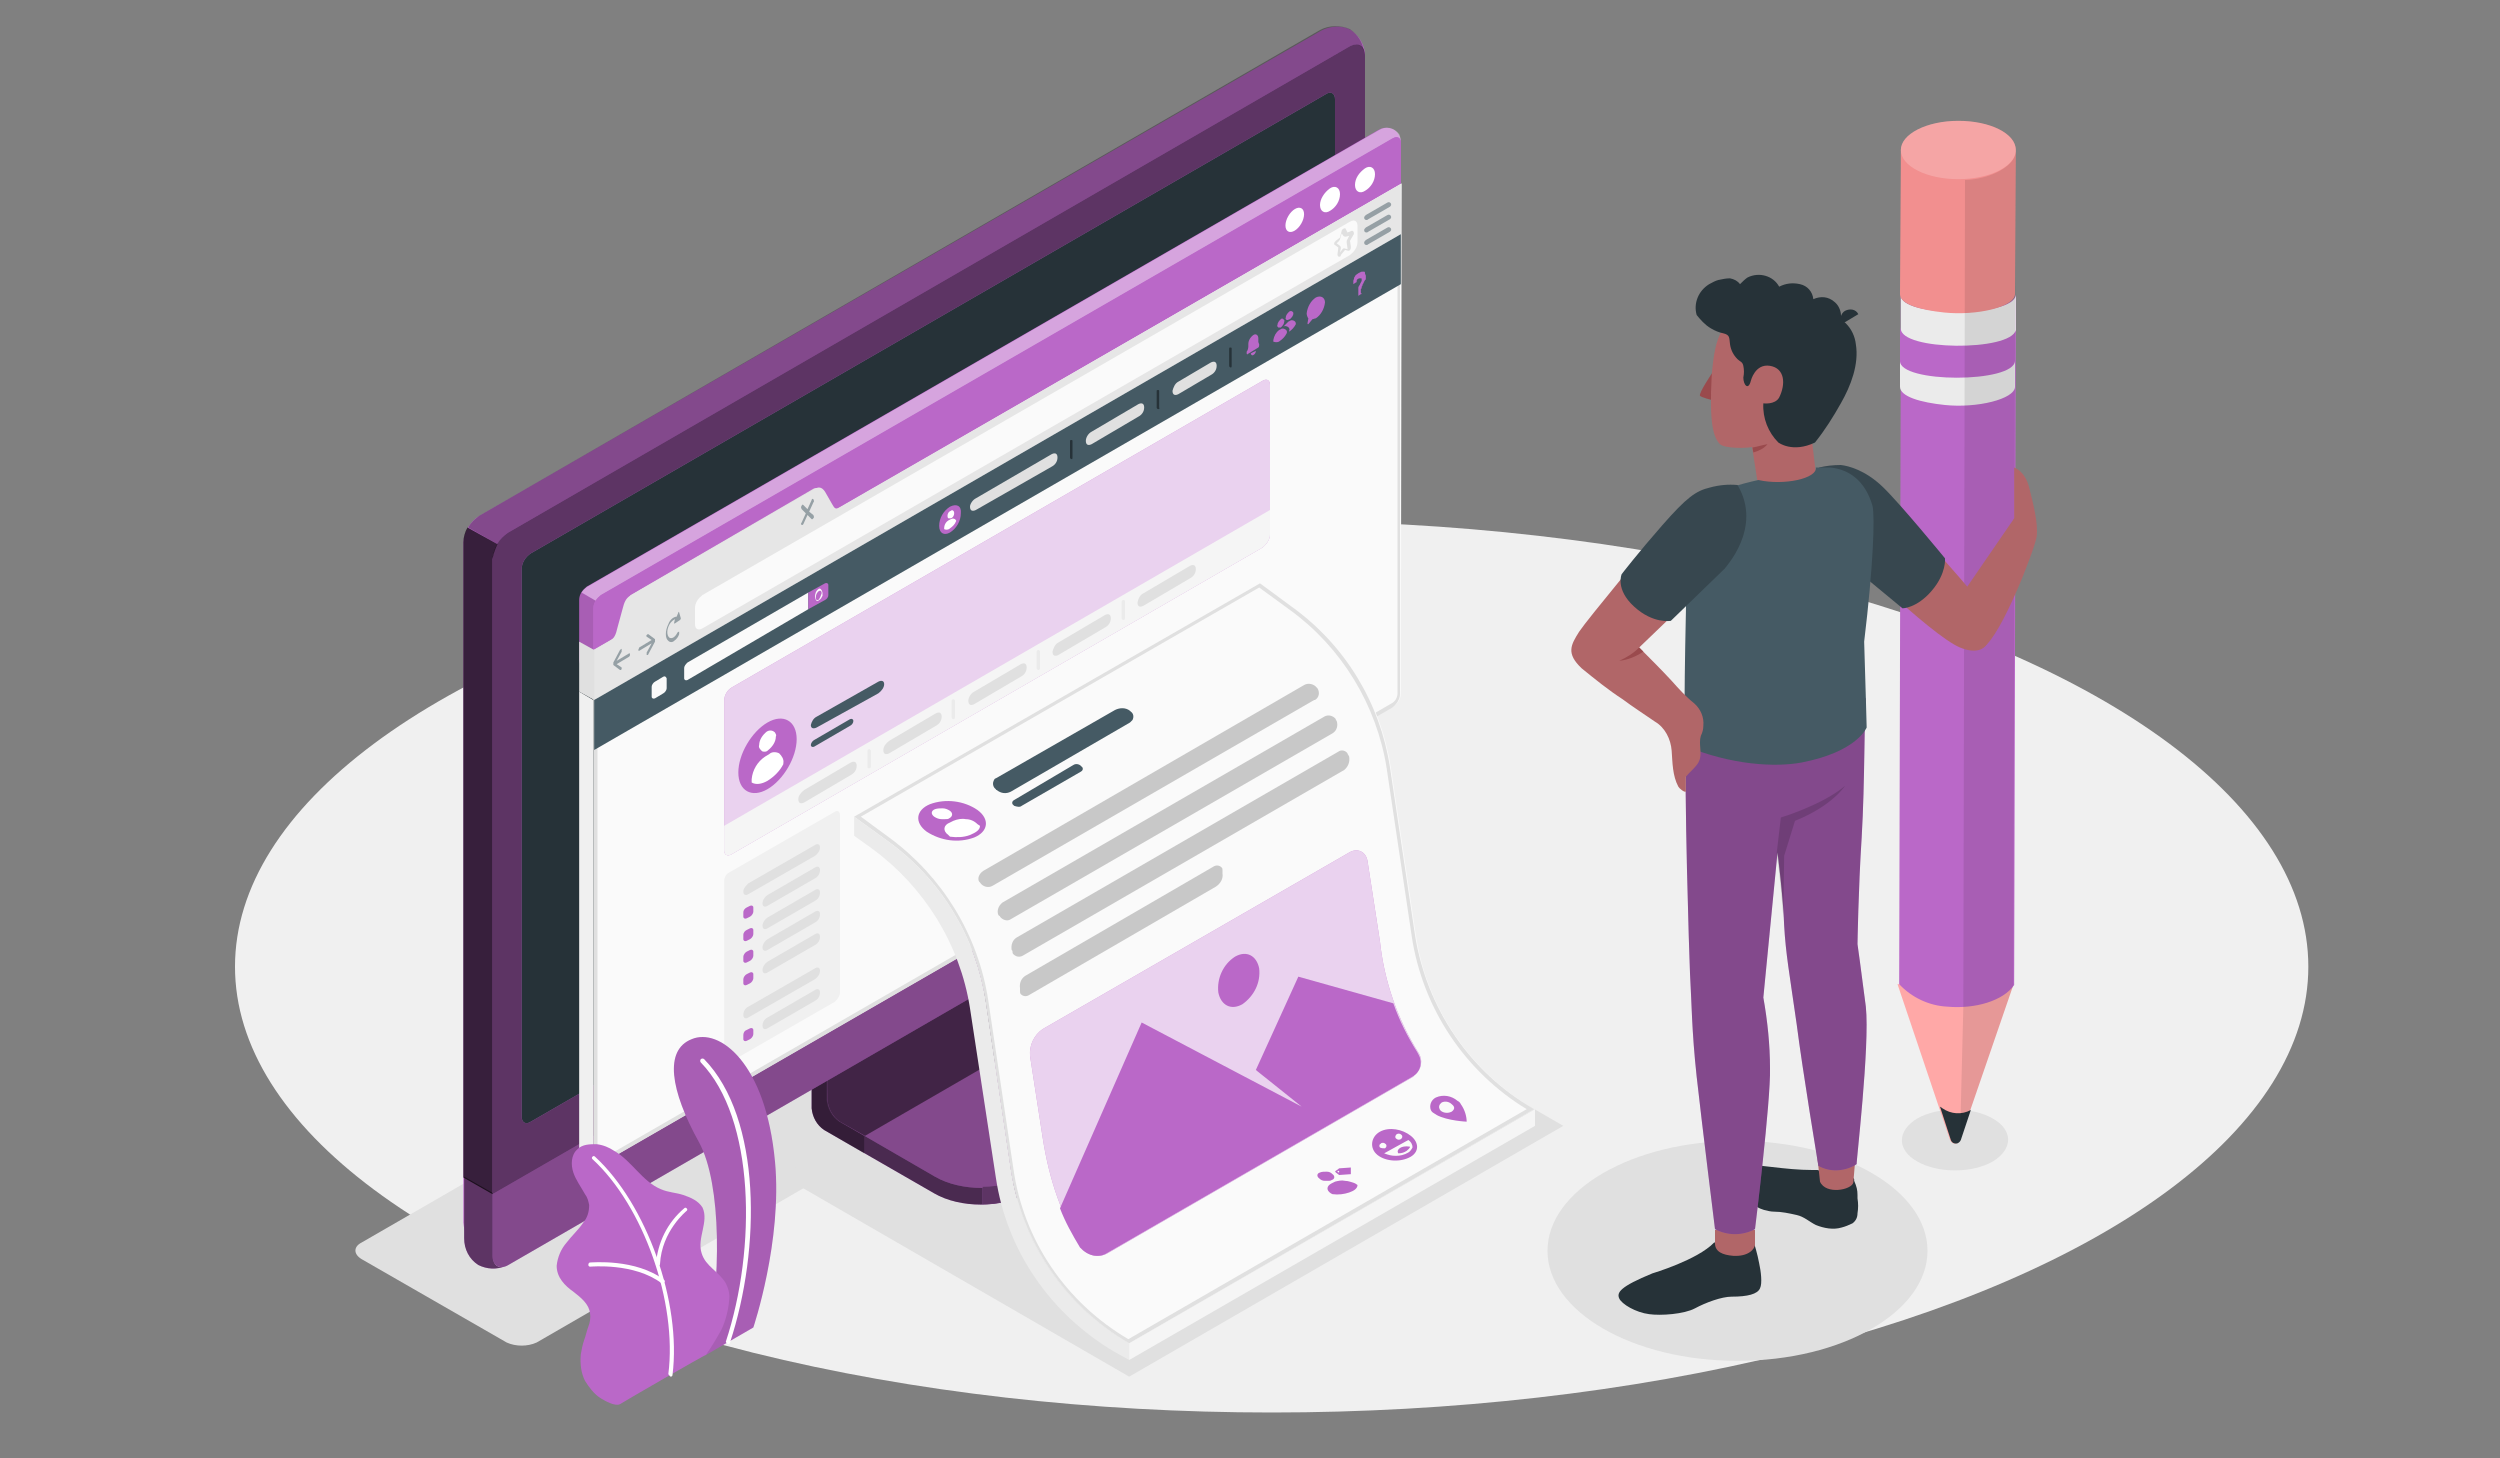 <?xml version="1.0" encoding="utf-8"?>
<!-- Generator: Adobe Illustrator 24.2.0, SVG Export Plug-In . SVG Version: 6.00 Build 0)  -->
<svg version="1.1" id="Capa_1" xmlns="http://www.w3.org/2000/svg" xmlns:xlink="http://www.w3.org/1999/xlink" x="0px" y="0px"
	 viewBox="0 0 300 175" style="enable-background:new 0 0 300 175;" xml:space="preserve">
<rect x="0" y="0" width="300" height="175" fill="#808080" stroke="none"/>
<style type="text/css">
	.st0{fill:#F0F0F0;}
	.st1{fill:#E0E0E0;}
	.st2{fill:#BA68C8;}
	.st3{opacity:0.6;}
	.st4{opacity:0.3;enable-background:new    ;}
	.st5{opacity:0.5;enable-background:new    ;}
	.st6{fill:#263238;}
	.st7{opacity:0.7;enable-background:new    ;}
	.st8{opacity:0.4;fill:#FFFFFF;enable-background:new    ;}
	.st9{opacity:0.1;enable-background:new    ;}
	.st10{fill:#FAFAFA;}
	.st11{fill:#FFFFFF;}
	.st12{fill:#E6E6E6;}
	.st13{opacity:0.5;fill:#455A64;enable-background:new    ;}
	.st14{opacity:0.5;}
	.st15{fill:#455A64;}
	.st16{opacity:0.7;fill:#FFFFFF;enable-background:new    ;}
	.st17{fill:#F5F5F5;}
	.st18{fill:#EBEBEB;}
	.st19{opacity:0.2;enable-background:new    ;}
	.st20{fill:#FFA8A7;}
	.st21{fill:#F28F8F;}
	.st22{opacity:0.2;fill:#FFFFFF;enable-background:new    ;}
	.st23{fill:#B16668;}
	.st24{fill:#37474F;}
	.st25{fill:#9A4A4D;}
	.st26{opacity:0.15;enable-background:new    ;}
</style>
<g id="freepik--Floor--inject-50">
	<ellipse id="freepik--floor--inject-50" class="st0" cx="152.6" cy="116" rx="124.4" ry="53.5"/>
</g>
<g id="freepik--Shadows--inject-50">
	<ellipse id="freepik--shadow--inject-50_1_" class="st1" cx="208.5" cy="150.1" rx="22.8" ry="13.2"/>
	<path id="freepik--shadow--inject-50_2_" class="st1" d="M239.1,134.2c2.5,1.4,2.5,3.7,0,5.2c-2.5,1.4-6.5,1.4-9,0s-2.5-3.7,0-5.2
		C232.6,132.8,236.6,132.8,239.1,134.2z"/>
</g>
<g>
	<g>
		<path id="freepik--Shadow--inject-50" class="st1" d="M60.8,161.1l-17.4-10c-1-0.6-1-1.5,0-2l101.1-58.4c1.1-0.6,2.4-0.6,3.5,0
			l17.4,10c1,0.6,1,1.5,0,2L64.4,161.1C63.3,161.6,61.9,161.6,60.8,161.1z"/>
		<polygon id="freepik--shadow--inject-50" class="st1" points="135.5,165.2 93.8,141.1 145.9,111.1 187.6,135.1 		"/>
	</g>
	<g>
		<g id="freepik--Device--inject-50">
			<g id="freepik--device--inject-50">
				<path class="st2" d="M123.3,143.2l14.9-8.6c1.5-0.9,2.3-2.1,2.3-3.2c0-1.2,0-2.1,0-2.1l-15.5-8.7c-0.9-0.6-1.4-1.5-1.5-2.6V99.5
					l-26.1,15.1V133c0.1,1,0.6,2,1.5,2.6l13.2,7.6C115.2,145,120.2,145,123.3,143.2z"/>
				<g class="st3">
					<path d="M123.3,143.2l14.9-8.6c1.5-0.9,2.3-2.1,2.3-3.2c0-1.2,0-2.1,0-2.1l-15.5-8.7c-0.9-0.6-1.4-1.5-1.5-2.6V99.5l-26.1,15.1
						V133c0.1,1,0.6,2,1.5,2.6l13.2,7.6C115.2,145,120.2,145,123.3,143.2z"/>
				</g>
				<path class="st4" d="M103.7,136.3v2.1l-4.8-2.8c-0.9-0.6-1.4-1.5-1.5-2.6v-18.4l5-2.9c0.1,1.3,0.2,2.6,0.3,3.8l-3.5,2V132
					c0.1,1,0.6,2,1.5,2.6L103.7,136.3z"/>
				<path class="st2" d="M99.3,132c0.1,1,0.6,2,1.5,2.6l11.4,6.6c3.1,1.8,8.1,1.8,11.2,0l15-8.6c3.1-1.8,3.1-4.7,0-6.4l-11.4-6.6
					c-0.9-0.6-1.4-1.5-1.5-2.6v-14.4l-26.1,15.1L99.3,132z"/>
				<path class="st4" d="M99.3,132c0.1,1,0.6,2,1.5,2.6l11.4,6.6c3.1,1.8,8.1,1.8,11.2,0l15-8.6c3.1-1.8,3.1-4.7,0-6.4l-11.4-6.6
					c-0.9-0.6-1.4-1.5-1.5-2.6v-14.4l-26.1,15.1L99.3,132z"/>
				<path class="st5" d="M129.9,121.2L129.9,121.2l-3-1.7c-0.9-0.6-1.4-1.5-1.5-2.6v-14.4l-26.1,15.1V132c0.1,1,0.6,2,1.5,2.6l3,1.7
					L129.9,121.2z"/>
				<path class="st2" d="M140.5,129.3v2.1c0,1.2-0.8,2.3-2.3,3.2l-15,8.6c-1.6,0.9-3.5,1.3-5.3,1.3v-2.1c1.9,0,3.7-0.4,5.3-1.3
					l15-8.6C139.8,131.6,140.5,130.4,140.5,129.3z"/>
				<path class="st5" d="M140.5,129.3v2.1c0,1.2-0.8,2.3-2.3,3.2l-15,8.6c-1.6,0.9-3.5,1.3-5.3,1.3v-2.1c1.9,0,3.7-0.4,5.3-1.3
					l15-8.6C139.8,131.6,140.5,130.4,140.5,129.3z"/>
				<path class="st2" d="M57.4,149.9c1.1,0.6,2.5,0.5,3.6-0.1l100.9-58.3c1.1-0.7,1.8-1.9,1.9-3.2V6.7c0-1.3-0.7-2.4-1.7-3.1
					c-1.1-0.6-2.5-0.5-3.6,0.1L57.5,61.9c-1.1,0.7-1.8,1.9-1.9,3.2v81.6C55.7,148,56.3,149.2,57.4,149.9z"/>
				<path class="st2" d="M61,149.8l100.9-58.3c1.1-0.7,1.8-1.9,1.9-3.2V6.7c0-1.2-0.8-1.7-1.9-1.1L61,63.9c-1.1,0.7-1.8,1.9-1.9,3.2
					v81.6C59.1,149.9,59.9,150.4,61,149.8z"/>
				<path class="st5" d="M61,149.8l100.9-58.3c1.1-0.7,1.8-1.9,1.9-3.2V6.7c0-1.2-0.8-1.7-1.9-1.1L61,63.9c-1.1,0.7-1.8,1.9-1.9,3.2
					v81.6C59.1,149.9,59.9,150.4,61,149.8z"/>
				<path class="st2" d="M60.7,151.9c-1.1,0.5-2.3,0.4-3.3-0.1c-1.1-0.7-1.7-1.9-1.7-3.2v-7.4l3.5,2v7.4
					C59.1,151.8,59.8,152.3,60.7,151.9z"/>
				<path class="st5" d="M60.7,151.9c-1.1,0.5-2.3,0.4-3.3-0.1c-1.1-0.7-1.7-1.9-1.7-3.2v-7.4l3.5,2v7.4
					C59.1,151.8,59.8,152.3,60.7,151.9z"/>
				<path class="st2" d="M59.1,143.3v7.4c0,1.2,0.9,1.7,1.9,1.1l100.9-58.3c1.1-0.7,1.8-1.9,1.9-3.2v-7.4L59.1,143.3z"/>
				<path class="st4" d="M59.1,143.3v7.4c0,1.2,0.9,1.7,1.9,1.1l100.9-58.3c1.1-0.7,1.8-1.9,1.9-3.2v-7.4L59.1,143.3z"/>
				<path class="st2" d="M62.6,134V68.3c0-0.8,0.5-1.5,1.1-1.9l95.4-55.1c0.6-0.4,1.1-0.1,1.1,0.6v65.7c0,0.8-0.5,1.5-1.1,1.9
					l-95.4,55.1C63.1,135,62.6,134.7,62.6,134z"/>
				<path class="st6" d="M62.6,134V68.3c0-0.8,0.5-1.5,1.1-1.9l95.4-55.1c0.6-0.4,1.1-0.1,1.1,0.6v65.7c0,0.8-0.5,1.5-1.1,1.9
					l-95.4,55.1C63.1,135,62.6,134.7,62.6,134z"/>
				<path class="st7" d="M59.7,65.3c-0.3,0.6-0.5,1.2-0.6,1.8v76.2l-3.5-2V65.1c0-0.6,0.2-1.3,0.5-1.8L59.7,65.3z"/>
				<path class="st4" d="M163.7,6.4c-0.1-1-0.9-1.3-1.8-0.8L61,63.9c-0.5,0.3-1,0.8-1.3,1.4l-3.5-2c0.3-0.6,0.8-1,1.3-1.4L158.4,3.6
					c1.1-0.6,2.5-0.6,3.6-0.1C163,4.2,163.6,5.2,163.7,6.4z"/>
			</g>
		</g>
		<g id="freepik--Window--inject-50">
			<g id="freepik--window--inject-50">
				<path class="st2" d="M70.4,80.8c-0.5-0.4-0.8-0.9-0.9-1.6V72c0-0.7,0.4-1.2,0.9-1.6l95-54.8c0.8-0.5,1.9-0.3,2.4,0.5
					c0.2,0.3,0.3,0.6,0.3,1v7.2c0,0.7-0.4,1.2-0.9,1.6l-95,54.8C71.6,81.1,71,81.1,70.4,80.8z"/>
				<path class="st8" d="M168.1,17c-0.1-0.5-0.5-0.7-0.9-0.4l-95,54.8c-0.3,0.2-0.5,0.4-0.7,0.7l-1.7-1c0.2-0.3,0.4-0.5,0.7-0.7
					l95-54.8c0.8-0.5,1.8-0.3,2.4,0.5C168,16.3,168.1,16.7,168.1,17z"/>
				<path class="st0" d="M72.2,139.6c-0.2,0.1-0.5,0.2-0.7,0.2c-0.4,0-0.7,0-1.1-0.2c-0.5-0.4-0.8-0.9-0.9-1.6V83l1.7,1v55.1
					c0,0.4,0.2,0.7,0.5,0.7C71.9,139.7,72.1,139.7,72.2,139.6z"/>
				<path class="st9" d="M71.5,72.1c-0.2,0.3-0.3,0.6-0.3,0.9v11l-1.7-1V72c0,0,0-0.1,0-0.1c0-0.1,0-0.2,0-0.2
					c0-0.2,0.1-0.4,0.2-0.6L71.5,72.1z"/>
				<path class="st2" d="M168.1,17.1v4.9L100,61.4c-0.5,0.3-0.9,0.1-0.9-0.5V59c0-0.6-0.4-0.8-0.9-0.5l-22.5,13
					c-0.5,0.4-0.9,1-0.9,1.6v1.9c0,0.7-0.4,1.2-0.9,1.6L71.2,78v-5c0-0.7,0.4-1.2,0.9-1.6l95-54.8C167.7,16.3,168.1,16.5,168.1,17.1
					z"/>
				<path class="st10" d="M168.1,83.2c0,0.7-0.4,1.2-0.9,1.6l-95,54.8c-0.5,0.3-0.9,0.1-0.9-0.5V78l2.6-1.5c0.5-0.3,1.3-4.8,1.9-5.1
					l22.1-12.8c0.5-0.3,1.7,3,2.2,2.7l68.1-39.3L168.1,83.2L168.1,83.2z"/>
				<path class="st1" d="M167.7,22.8v60.4c0,0.5-0.3,1-0.7,1.2l-95,54.8c-0.1,0-0.1,0.1-0.2,0.1c-0.1,0-0.1-0.2-0.1-0.2V78.2
					l2.3-1.3c0.4-0.2,0.6-0.9,1.1-2.8c0.2-0.8,0.4-1.6,0.8-2.3l21.9-12.7c0.3,0.4,0.5,0.7,0.7,1.1c0.6,1,0.9,1.6,1.4,1.6
					c0.1,0,0.2,0,0.3-0.1L167.7,22.8 M98,59L98,59 M75.9,71.8L75.9,71.8 M168.1,22.1L100,61.4c0,0,0,0-0.1,0c-0.5,0-1.6-2.8-2.1-2.8
					c0,0,0,0-0.1,0L75.7,71.4c-0.5,0.3-1.3,4.8-1.9,5.1L71.2,78v61.1c0,0.4,0.2,0.7,0.5,0.7c0.2,0,0.3,0,0.4-0.1l95-54.8
					c0.5-0.4,0.9-1,0.9-1.6V22.1z"/>
				<path class="st0" d="M87.5,104.7l12.7-7.3c0.3-0.2,0.6,0,0.6,0.4v21.3c0,0.4-0.3,0.8-0.6,1.1l-12.7,7.3c-0.3,0.2-0.6,0-0.6-0.4
					v-21.3C86.9,105.3,87.1,104.9,87.5,104.7z"/>
				<path class="st1" d="M89.8,106l8-4.6c0.3-0.2,0.6-0.1,0.6,0.3c0,0.4-0.3,0.8-0.6,1l-8,4.6c-0.3,0.2-0.6,0.1-0.6-0.3
					C89.2,106.6,89.5,106.3,89.8,106z"/>
				<path class="st2" d="M89.2,109.5v0.5c0,0.2,0.2,0.3,0.4,0.2L90,110c0.2-0.1,0.4-0.4,0.4-0.6v-0.5c0-0.2-0.2-0.3-0.4-0.2
					l-0.4,0.2C89.4,109,89.2,109.2,89.2,109.5z"/>
				<path class="st1" d="M91.5,108.4c0,0.4,0.3,0.5,0.6,0.3l5.7-3.3c0.4-0.2,0.6-0.6,0.6-1c0-0.4-0.3-0.5-0.6-0.3l-5.7,3.3
					C91.8,107.6,91.5,108,91.5,108.4z"/>
				<path class="st2" d="M89.2,112.2v0.5c0,0.2,0.2,0.3,0.4,0.2l0.4-0.2c0.2-0.1,0.4-0.4,0.4-0.6v-0.5c0-0.2-0.2-0.3-0.4-0.2
					l-0.4,0.2C89.4,111.7,89.2,111.9,89.2,112.2z"/>
				<path class="st1" d="M91.5,111.1c0,0.4,0.3,0.5,0.6,0.3l5.7-3.3c0.4-0.2,0.6-0.6,0.6-1c0-0.4-0.3-0.5-0.6-0.3l-5.7,3.3
					C91.8,110.3,91.5,110.7,91.5,111.1z"/>
				<path class="st2" d="M89.2,114.8v0.5c0,0.2,0.2,0.3,0.4,0.2l0.4-0.2c0.2-0.1,0.4-0.4,0.4-0.6v-0.5c0-0.2-0.2-0.3-0.4-0.2
					l-0.4,0.2C89.4,114.3,89.2,114.6,89.2,114.8z"/>
				<path class="st1" d="M91.5,113.7c0,0.4,0.3,0.5,0.6,0.3l5.7-3.3c0.4-0.2,0.6-0.6,0.6-1c0-0.4-0.3-0.5-0.6-0.3l-5.7,3.3
					C91.8,112.9,91.5,113.3,91.5,113.7z"/>
				<path class="st2" d="M89.2,117.5v0.5c0,0.2,0.2,0.3,0.4,0.2L90,118c0.2-0.1,0.4-0.4,0.4-0.6v-0.5c0-0.2-0.2-0.3-0.4-0.2
					l-0.4,0.2C89.4,117,89.2,117.3,89.2,117.5z"/>
				<path class="st1" d="M91.5,116.4c0,0.4,0.3,0.5,0.6,0.3l5.7-3.3c0.4-0.2,0.6-0.6,0.6-1c0-0.4-0.3-0.5-0.6-0.3l-5.7,3.3
					C91.8,115.6,91.5,116,91.5,116.4z"/>
				<path class="st1" d="M89.8,120.8l8-4.6c0.3-0.2,0.6-0.1,0.6,0.3c0,0.4-0.3,0.8-0.6,1l-8,4.6c-0.3,0.2-0.6,0.1-0.6-0.3
					C89.2,121.4,89.4,121,89.8,120.8z"/>
				<path class="st2" d="M89.2,124.2v0.5c0,0.2,0.2,0.3,0.4,0.2l0.4-0.2c0.2-0.1,0.4-0.4,0.4-0.6v-0.5c0-0.2-0.2-0.3-0.4-0.2
					l-0.4,0.2C89.3,123.7,89.2,124,89.2,124.2z"/>
				<path class="st1" d="M91.5,123.1c0,0.4,0.3,0.5,0.6,0.3l5.7-3.3c0.4-0.2,0.6-0.6,0.6-1c0-0.4-0.3-0.5-0.6-0.3l-5.7,3.3
					C91.7,122.3,91.5,122.7,91.5,123.1z"/>
				<path class="st11" d="M163.8,20.2c0.6-0.4,1.2-0.1,1.2,0.7c0,0.8-0.5,1.6-1.2,2c-0.6,0.4-1.2,0.1-1.2-0.7
					C162.6,21.4,163.1,20.7,163.8,20.2z"/>
				<path class="st11" d="M159.6,22.6c0.6-0.4,1.2-0.1,1.2,0.7c0,0.8-0.5,1.6-1.2,2c-0.6,0.4-1.2,0.1-1.2-0.7
					C158.4,23.9,158.9,23.1,159.6,22.6z"/>
				<ellipse transform="matrix(0.5 -0.866 0.866 0.5 54.809 147.759)" class="st11" cx="155.4" cy="26.4" rx="1.6" ry="0.9"/>
				<path class="st12" d="M168.1,22.1v6L71.3,84v-6l1.9-1.1c0.5-0.3,0.7-0.7,0.9-1.6l0.6-2.2c0.2-0.8,0.4-1.3,0.9-1.6l22.1-12.8
					c0.5-0.3,0.9-0.3,1.3,0.3l0.8,1.4c0.3,0.5,0.4,0.8,0.9,0.5L168.1,22.1z"/>
				<polygon class="st1" points="71.3,78 71.3,84 69.5,83 69.5,77 				"/>
				<path class="st13" d="M75.5,78.4l-1.5,0.9l0.6-1.1c0-0.1,0-0.2,0-0.3c0-0.1-0.1,0-0.2,0.1l-0.8,1.5l0,0c0,0,0,0,0,0.1l0,0
					c0,0,0,0.1,0,0.1c0,0,0,0,0,0.1l0,0c0,0,0,0,0,0l0,0l0.8,0.6c0,0,0.1,0,0.1,0c0,0,0.1-0.1,0.1-0.1c0-0.1,0-0.2,0-0.2l-0.6-0.4
					l1.5-0.9c0.1-0.1,0.1-0.2,0.1-0.2C75.6,78.4,75.6,78.4,75.5,78.4z"/>
				<path class="st13" d="M76.7,77.7l1.5-0.9l-0.6-0.4c0,0-0.1-0.1,0-0.2c0.1-0.1,0.1-0.1,0.2-0.1l0.8,0.6l0,0c0,0,0,0,0,0l0,0
					c0,0,0,0,0,0.1c0,0,0,0.1,0,0.1l0,0c0,0,0,0,0,0.1l0,0l-0.8,1.5c0,0,0,0.1-0.1,0.1c0,0-0.1,0-0.1,0c0,0,0,0,0,0
					c0-0.1,0-0.2,0-0.3l0.6-1.1l-1.5,0.9c-0.1,0-0.1,0-0.1-0.1C76.6,77.9,76.7,77.8,76.7,77.7z"/>
				<path class="st13" d="M81.5,73.5c0-0.1-0.1-0.1-0.1,0L81.2,74c-0.3,0-0.8,0.3-1,0.9c-0.4,0.8-0.4,1.7,0,2c0.2,0.2,0.5,0.2,0.7,0
					c0.3-0.2,0.5-0.5,0.6-0.8c0-0.1,0-0.2,0-0.3c0,0-0.1,0-0.2,0.1c-0.3,0.6-0.7,0.8-1,0.6c-0.3-0.3-0.3-0.9,0-1.5
					c0.2-0.4,0.5-0.6,0.7-0.7l-0.1,0.4c0,0.1,0,0.2,0.1,0.1l0.6-0.4c0,0,0.1-0.1,0.1-0.2L81.5,73.5z"/>
				<path class="st13" d="M97.1,61.4l0.5-1.1c0.1-0.1,0.1-0.2,0-0.4c-0.1-0.1-0.2,0-0.2,0.1l-0.5,1.1l-0.5-0.5
					c-0.1-0.1-0.2,0-0.2,0.1c-0.1,0.1-0.1,0.2,0,0.4l0.5,0.5l-0.5,1.1c-0.1,0.1-0.1,0.2,0,0.3c0,0,0.1,0,0.1,0c0,0,0.1-0.1,0.1-0.1
					l0.5-1.1l0.5,0.5c0,0,0.1,0,0.1,0c0,0,0.1-0.1,0.1-0.1c0.1-0.1,0.1-0.2,0-0.4L97.1,61.4z"/>
				<path class="st10" d="M83.4,74.9V73c0-0.7,0.4-1.2,0.9-1.6L162,26.6c0.5-0.3,0.9-0.1,0.9,0.5V29c0,0.7-0.4,1.2-0.9,1.6
					L84.3,75.4C83.8,75.7,83.4,75.5,83.4,74.9z"/>
				<path class="st1" d="M160.7,30.8C160.7,30.8,160.6,30.8,160.7,30.8c-0.2,0-0.2-0.2-0.2-0.3l0.1-0.8l-0.4-0.3
					c-0.1,0-0.1-0.1-0.1-0.2c0-0.1,0.1-0.2,0.2-0.3l0.5-0.4c0,0,0,0,0,0l0.2-0.8c0-0.1,0.1-0.2,0.3-0.3c0.1,0,0.2,0,0.2,0.1l0,0
					l0.2,0.4l0.5-0.2c0.1,0,0.2,0,0.2,0.1c0.1,0.1,0.1,0.3,0,0.4l-0.4,0.7c0,0,0,0,0,0l0.1,0.7c0,0.1,0,0.3-0.1,0.4
					c-0.1,0.1-0.1,0.1-0.2,0.1l-0.4-0.1l-0.5,0.6C160.9,30.8,160.8,30.8,160.7,30.8z M160.4,29.2l0.4,0.3c0.1,0.1,0.1,0.2,0.1,0.3
					l-0.1,0.5l0.3-0.4c0.1-0.1,0.1-0.1,0.2-0.1l0.4,0.1c0,0,0,0,0-0.1l-0.1-0.7c0-0.1,0-0.2,0-0.2l0.3-0.6l-0.4,0.1
					c-0.1,0-0.2,0-0.3-0.1l-0.2-0.3l-0.2,0.7c0,0.1-0.1,0.1-0.1,0.2L160.4,29.2C160.4,29.2,160.4,29.2,160.4,29.2z M161.8,28.1
					L161.8,28.1z"/>
				<g class="st14">
					<path class="st15" d="M164,26.4c-0.2,0-0.3-0.1-0.3-0.3c0-0.1,0.1-0.2,0.2-0.3l2.6-1.5c0.2-0.1,0.3,0,0.4,0.1
						c0.1,0.2,0,0.3-0.1,0.4l-2.6,1.5C164.1,26.4,164,26.4,164,26.4z"/>
					<path class="st15" d="M164,27.9c-0.2,0-0.3-0.1-0.3-0.3c0-0.1,0.1-0.2,0.2-0.3l2.6-1.5c0.2-0.1,0.3,0,0.4,0.1
						c0.1,0.2,0,0.3-0.1,0.4l-2.6,1.5C164.1,27.9,164,27.9,164,27.9z"/>
					<path class="st15" d="M164,29.4c-0.2,0-0.3-0.1-0.3-0.3c0-0.1,0.1-0.2,0.2-0.3l2.6-1.5c0.2-0.1,0.3,0,0.4,0.1
						c0.1,0.2,0,0.3-0.1,0.4l-2.6,1.5C164.1,29.4,164,29.4,164,29.4z"/>
				</g>
				<polygon class="st15" points="71.3,84 71.3,90 168.1,34.1 168.1,28.1 				"/>
				<path class="st10" d="M82.1,80.2v1.2c0,0.2,0.2,0.3,0.4,0.2L97,73.1v-2l-14.5,8.4C82.3,79.7,82.1,79.9,82.1,80.2z"/>
				<path class="st2" d="M99,70c0.2-0.1,0.4,0,0.4,0.2v1.2c0,0.3-0.2,0.5-0.4,0.6l-2,1.1v-2L99,70z"/>
				<path class="st10" d="M98.9,71.6l-0.2-0.1c0-0.1,0-0.2,0-0.3c0-0.2-0.1-0.4-0.2-0.5c-0.1-0.1-0.2-0.1-0.3,0
					c-0.3,0.2-0.4,0.6-0.4,0.9c0,0.2,0.1,0.4,0.2,0.5c0,0,0.1,0,0.1,0c0.1,0,0.1,0,0.2-0.1c0.2-0.1,0.3-0.3,0.4-0.5l0.2,0.1h0
					C98.9,71.7,98.9,71.7,98.9,71.6C98.9,71.6,98.9,71.6,98.9,71.6z M98.2,72c0,0-0.1,0-0.2,0c-0.1-0.1-0.1-0.2-0.1-0.3
					c0-0.3,0.1-0.6,0.4-0.8c0,0,0.1,0,0.1,0c0,0,0,0,0.1,0c0.1,0.1,0.1,0.2,0.1,0.3C98.5,71.5,98.4,71.8,98.2,72L98.2,72z"/>
				<path class="st10" d="M79.6,81.2l-1,0.6c-0.2,0.1-0.4,0.4-0.4,0.6v1.2c0,0.2,0.2,0.3,0.4,0.2l1-0.6c0.2-0.1,0.4-0.4,0.4-0.6
					v-1.2C79.9,81.2,79.8,81.1,79.6,81.2z"/>
				<path class="st2" d="M114,60.8c-0.8,0.5-1.3,1.4-1.3,2.3c0,0.9,0.6,1.2,1.3,0.8c0.8-0.5,1.3-1.4,1.3-2.3
					C115.4,60.7,114.8,60.4,114,60.8z"/>
				<path class="st11" d="M113.9,62.2c0,0-0.1,0-0.1,0c-0.1-0.1-0.1-0.2-0.1-0.3c0-0.2,0.1-0.5,0.4-0.6l0,0c0.1-0.1,0.2-0.1,0.3,0
					c0.1,0.1,0.1,0.2,0.1,0.3c0,0.2-0.1,0.5-0.4,0.6C114,62.2,114,62.2,113.9,62.2z"/>
				<path class="st11" d="M114.6,62.3c-0.2-0.1-0.3-0.1-0.5,0l-0.2,0.1c-0.4,0.2-0.6,0.6-0.6,1v0.1c0.2,0.1,0.5,0.1,0.7-0.1
					c0.3-0.2,0.6-0.5,0.7-0.8v0C114.8,62.5,114.7,62.4,114.6,62.3z"/>
				<path class="st1" d="M117.1,59.8l9.1-5.3c0.4-0.2,0.7-0.1,0.7,0.4c0,0.5-0.3,0.9-0.7,1.1l-9.1,5.2c-0.4,0.2-0.7,0.1-0.7-0.4
					C116.4,60.5,116.7,60,117.1,59.8z"/>
				<path class="st1" d="M131,51.8l5.6-3.3c0.4-0.2,0.7-0.1,0.7,0.4c0,0.5-0.3,0.9-0.7,1.1l-5.6,3.3c-0.4,0.2-0.7,0.1-0.7-0.4
					C130.3,52.5,130.6,52,131,51.8z"/>
				<path class="st1" d="M141.4,45.8l3.9-2.3c0.4-0.2,0.7-0.1,0.7,0.4c0,0.5-0.3,0.9-0.7,1.1l-3.9,2.3c-0.4,0.2-0.7,0.1-0.7-0.4
					C140.8,46.5,141,46,141.4,45.8z"/>
				<path class="st6" d="M128.6,55.1c-0.1,0-0.2-0.1-0.2-0.2c0,0,0,0,0,0v-2c0-0.1,0.1-0.1,0.2-0.1c0.1,0,0.1,0.1,0.1,0.1v2
					C128.7,55,128.7,55.1,128.6,55.1z"/>
				<path class="st6" d="M139,49.1c-0.1,0-0.2-0.1-0.2-0.2c0,0,0,0,0,0v-2c0-0.1,0.1-0.1,0.2-0.1c0.1,0,0.1,0.1,0.1,0.1v2
					C139.2,49,139.1,49.1,139,49.1z"/>
				<path class="st6" d="M147.7,44.1c-0.1,0-0.2-0.1-0.2-0.2v-2c0-0.1,0-0.2,0.1-0.2c0.1,0,0.2,0,0.2,0.1c0,0,0,0,0,0.1v2
					C147.8,44,147.8,44.1,147.7,44.1z"/>
				<path class="st2" d="M151,41v-0.4c0-0.4-0.3-0.6-0.6-0.4l0,0c-0.4,0.3-0.6,0.7-0.6,1.1v0.3c0,0.2-0.1,0.5-0.2,0.6l0,0
					c0,0.1,0,0.1,0,0.2l0,0c0,0.1,0.1,0.2,0.1,0.1l1.3-0.8c0.1-0.1,0.1-0.2,0.1-0.3l0,0c0,0,0-0.1,0-0.1l0,0
					C151.1,41.3,151,41.1,151,41z"/>
				<path class="st2" d="M150.7,42.1c0,0.2-0.1,0.4-0.3,0.5c-0.1,0.1-0.3,0-0.3-0.2L150.7,42.1z"/>
				<path class="st2" d="M153.5,39.3c0,0-0.1,0-0.1,0c-0.1-0.1-0.2-0.2-0.1-0.3c0-0.3,0.2-0.5,0.4-0.7l0,0c0.1-0.1,0.2-0.1,0.3,0
					c0.1,0.1,0.2,0.2,0.1,0.3c0,0.3-0.2,0.5-0.4,0.7C153.6,39.3,153.5,39.3,153.5,39.3z"/>
				<path class="st2" d="M154.2,39.5c-0.2-0.1-0.4-0.1-0.5,0l-0.2,0.1c-0.4,0.3-0.6,0.7-0.7,1.2V41c0.3,0.1,0.6,0.1,0.8-0.1
					c0.3-0.2,0.6-0.5,0.8-0.9v0C154.5,39.8,154.4,39.6,154.2,39.5z"/>
				<path class="st2" d="M154.5,38.4c0,0-0.1,0-0.1,0c-0.1-0.1-0.2-0.2-0.1-0.3c0-0.3,0.2-0.5,0.4-0.7l0,0c0.1-0.1,0.3-0.1,0.4,0
					c0.1,0.1,0.1,0.1,0.1,0.2c0,0.3-0.2,0.5-0.4,0.7C154.7,38.3,154.6,38.4,154.5,38.4z"/>
				<path class="st2" d="M155.3,38.5c-0.2-0.1-0.4-0.1-0.5,0l-0.2,0.1c-0.2,0.2-0.4,0.4-0.6,0.6c0.1-0.1,0.3-0.1,0.5,0
					c0.2,0.1,0.3,0.3,0.2,0.5v0.1c0.3-0.2,0.6-0.5,0.8-0.9v0C155.5,38.8,155.5,38.6,155.3,38.5z"/>
				<path class="st2" d="M157.9,35.7c-0.6,0.4-1,1.1-1.1,1.9c0,0.2,0.1,0.5,0.2,0.6l-0.1,0.6c0,0.1,0,0.1,0.1,0.1l0.5-0.6
					c0.1,0,0.3-0.1,0.4-0.1c0.6-0.4,1-1.1,1.1-1.9C159,35.7,158.5,35.4,157.9,35.7z"/>
				<path class="st2" d="M163.2,32.7c0.1-0.1,0.2-0.1,0.3-0.1c0.1,0,0.2,0,0.2,0c0.1,0,0.1,0.1,0.1,0.2c0,0.1,0.1,0.2,0.1,0.3
					c0,0.1,0,0.2,0,0.3c0,0.1,0,0.2-0.1,0.2c0,0.1-0.1,0.1-0.1,0.2c0,0.1-0.1,0.1-0.1,0.2c0,0.1-0.1,0.1-0.1,0.2
					c0,0.1,0,0.1-0.1,0.2c0,0,0,0.1,0,0.1c0,0,0,0,0,0.1l-0.3,0.2c0,0,0,0-0.1,0c0,0,0,0,0-0.1c0-0.1,0-0.2,0-0.2
					c0-0.1,0.1-0.2,0.1-0.2c0-0.1,0.1-0.1,0.1-0.2c0-0.1,0.1-0.1,0.1-0.2c0-0.1,0.1-0.1,0.1-0.2c0-0.1,0-0.1,0-0.2
					c0-0.1,0-0.1-0.1-0.1c-0.1,0-0.1,0-0.2,0c-0.1,0-0.1,0.1-0.2,0.1c0,0-0.1,0.1-0.1,0.2c0,0.1,0,0.1,0,0.1c0,0,0,0.1-0.1,0.1
					l-0.3,0.2c0,0,0,0,0,0c0,0,0,0,0-0.1c0-0.1,0-0.2,0-0.3c0-0.1,0.1-0.2,0.1-0.4c0.1-0.1,0.1-0.2,0.2-0.3
					C163,32.8,163.1,32.7,163.2,32.7z M163.4,35.2C163.4,35.3,163.4,35.3,163.4,35.2c0,0.1,0,0.1-0.1,0.1l-0.3,0.2c0,0,0,0,0,0
					c0,0,0,0,0-0.1v-0.4c0,0,0-0.1,0-0.1c0,0,0,0,0-0.1l0.3-0.2c0,0,0,0,0,0c0,0,0,0,0,0.1V35.2z"/>
				<path class="st2" d="M86.9,84.1V102c0,0.6,0.4,0.8,0.9,0.5l63.7-36.8c0.5-0.4,0.9-1,0.9-1.6V46.2c0-0.6-0.4-0.8-0.9-0.5
					L87.8,82.5C87.3,82.8,86.9,83.4,86.9,84.1z"/>
				<path class="st16" d="M86.9,84.1V102c0,0.6,0.4,0.8,0.9,0.5l63.7-36.8c0.5-0.4,0.9-1,0.9-1.6V46.2c0-0.6-0.4-0.8-0.9-0.5
					L87.8,82.5C87.3,82.8,86.9,83.4,86.9,84.1z"/>
				<path class="st2" d="M92.1,86.7c-1.9,1.1-3.5,3.8-3.5,6s1.6,3.1,3.5,2s3.5-3.8,3.5-6C95.6,86.5,94,85.6,92.1,86.7z"/>
				<path class="st11" d="M91.7,90.2c-0.1,0-0.2,0-0.3-0.1c-0.2-0.2-0.4-0.4-0.3-0.7c0-0.6,0.4-1.2,0.9-1.6l0,0
					c0.3-0.2,0.7-0.2,1,0.1c0.1,0.2,0.2,0.3,0.1,0.5c0,0.6-0.4,1.2-0.9,1.6C92,90.2,91.9,90.2,91.7,90.2z"/>
				<path class="st11" d="M93.5,90.4c-0.4-0.2-0.9-0.2-1.2,0.1l-0.5,0.3c-0.9,0.6-1.5,1.6-1.6,2.7v0.4c0.5,0.3,1.2,0.2,1.9-0.2
					c0.8-0.5,1.5-1.2,1.9-2v-0.1C94.1,91.1,93.8,90.7,93.5,90.4z"/>
				<path class="st15" d="M98,86l7.4-4.2c0.4-0.2,0.7-0.1,0.7,0.3c0,0.4-0.3,0.8-0.7,1.1L98,87.3c-0.4,0.2-0.7,0.1-0.7-0.3
					C97.4,86.6,97.6,86.2,98,86z"/>
				<path class="st15" d="M97.7,88.8l4.3-2.5c0.2-0.1,0.4,0,0.4,0.2c0,0.3-0.2,0.5-0.4,0.6l-4.3,2.5c-0.2,0.1-0.4,0-0.4-0.2
					C97.3,89.2,97.5,88.9,97.7,88.8z"/>
				<path class="st17" d="M87.8,102.5l63.7-36.8c0.5-0.4,0.9-1,0.9-1.6v-2.9L86.9,99.1v2.9C86.9,102.6,87.3,102.8,87.8,102.5z"/>
				<path class="st18" d="M104.3,92.2c-0.1,0-0.2-0.1-0.2-0.1c0,0,0,0,0,0v-2c0-0.1,0.1-0.2,0.2-0.2c0,0,0,0,0,0
					c0.1,0,0.2,0.1,0.2,0.2c0,0,0,0,0,0v2C104.4,92.1,104.4,92.2,104.3,92.2C104.3,92.2,104.3,92.2,104.3,92.2z"/>
				<path class="st1" d="M96.5,94.8l5.6-3.3c0.4-0.2,0.7-0.1,0.7,0.4c0,0.5-0.3,0.9-0.7,1.1l-5.6,3.3c-0.4,0.2-0.7,0.1-0.7-0.4
					C95.8,95.5,96.1,95.1,96.5,94.8z"/>
				<path class="st18" d="M114.4,86.3c-0.1,0-0.2-0.1-0.2-0.2c0,0,0,0,0,0v-2c0-0.1,0.1-0.2,0.2-0.2c0.1,0,0.2,0.1,0.2,0.2v2
					C114.6,86.2,114.5,86.3,114.4,86.3C114.4,86.3,114.4,86.3,114.4,86.3z"/>
				<path class="st1" d="M106.7,88.9l5.6-3.3c0.4-0.2,0.7-0.1,0.7,0.4c0,0.5-0.3,0.9-0.7,1.1l-5.6,3.3c-0.4,0.2-0.7,0.1-0.7-0.4
					C106,89.6,106.3,89.2,106.7,88.9z"/>
				<path class="st18" d="M124.6,80.4c-0.1,0-0.2-0.1-0.2-0.2v-2c0-0.1,0.1-0.2,0.2-0.2c0,0,0,0,0,0c0.1,0,0.2,0.1,0.2,0.2
					c0,0,0,0,0,0v2C124.8,80.3,124.7,80.4,124.6,80.4z"/>
				<path class="st1" d="M116.9,83l5.6-3.3c0.4-0.2,0.7-0.1,0.7,0.4c0,0.5-0.3,0.9-0.7,1.1l-5.6,3.3c-0.4,0.2-0.7,0.1-0.7-0.4
					C116.2,83.7,116.5,83.2,116.9,83z"/>
				<path class="st18" d="M134.8,74.4c-0.1,0-0.2-0.1-0.2-0.2c0,0,0,0,0,0v-2c0-0.1,0.1-0.2,0.2-0.2c0,0,0,0,0,0
					c0.1,0,0.2,0.1,0.2,0.1c0,0,0,0,0,0v2C135,74.4,134.9,74.4,134.8,74.4C134.8,74.4,134.8,74.4,134.8,74.4z"/>
				<path class="st1" d="M127,77.1l5.6-3.3c0.4-0.2,0.7-0.1,0.7,0.4c0,0.5-0.3,0.9-0.7,1.1l-5.6,3.3c-0.4,0.2-0.7,0.1-0.7-0.4
					C126.4,77.8,126.6,77.3,127,77.1z"/>
				<path class="st1" d="M137.2,71.2l5.6-3.3c0.4-0.2,0.7-0.1,0.7,0.4c0,0.5-0.3,0.9-0.7,1.1l-5.6,3.3c-0.4,0.2-0.7,0.1-0.7-0.4
					C136.6,71.8,136.8,71.4,137.2,71.2z"/>
			</g>
		</g>
		<g id="freepik--Plants--inject-50">
			<g id="freepik--plants--inject-50">
				<path class="st2" d="M84.7,162.6l5.7-3.3c0,0,3.5-10.4,2.6-19.9c-1.1-11.9-6.7-16.1-10-14.7c-3.3,1.3-2.6,6.1,0.9,12.4
					C86.6,142.1,86.6,153.7,84.7,162.6z"/>
				<path class="st9" d="M84.7,162.6l5.7-3.3c0,0,3.5-10.4,2.6-19.9c-1.1-11.9-6.7-16.1-10-14.7c-3.3,1.3-2.6,6.1,0.9,12.4
					C86.6,142.1,86.6,153.7,84.7,162.6z"/>
				<path class="st11" d="M87.4,161.3c0.1,0,0.2-0.1,0.2-0.2c3.7-11.2,3.8-26.9-3.1-34c-0.1-0.1-0.3-0.1-0.4,0
					c-0.1,0.1-0.1,0.3,0,0.4l0,0c6.5,6.7,6.7,22.3,3,33.5C87.1,161.1,87.2,161.2,87.4,161.3C87.3,161.3,87.3,161.3,87.4,161.3
					C87.3,161.3,87.4,161.3,87.4,161.3z"/>
				<path class="st2" d="M74.4,168.5c-0.6,0.3-1.8-0.4-2.3-0.7c-0.8-0.5-1.4-1.3-1.9-2.1c-0.5-1-0.6-2.1-0.5-3.2
					c0.1-0.6,0.2-1.1,0.4-1.7c0.2-0.5,0.3-1.1,0.5-1.6c0.2-0.5,0.3-1.1,0.2-1.6c-0.1-1.1-1.1-1.9-2-2.6c-1-0.7-2-1.7-2-3.1
					c0.1-1,0.5-2,1.2-2.8c0.6-0.8,1.4-1.5,2-2.4c0.5-0.6,0.7-1.3,0.7-2.1c-0.1-0.5-0.2-0.9-0.5-1.3c-0.5-0.9-1.1-1.7-1.4-2.6
					c-0.3-0.9-0.3-2.1,0.5-2.8c0.6-0.6,1.5-0.6,2.3-0.6c0.8,0.1,1.5,0.4,2.1,0.8c2.1,1.2,3.4,3.7,5.6,4.6c0.9,0.4,1.8,0.4,2.7,0.7
					s1.8,0.7,2.3,1.5c0.8,1.7-0.7,3.7-0.1,5.5c0.5,1.6,2,2.1,2.9,3.6c0.3,0.6,0.5,1.3,0.4,2c-0.1,1.2-0.4,2.4-0.9,3.5
					c-0.6,1.1-1.2,2.1-1.9,3.1C84.7,162.5,74.5,168.4,74.4,168.5z"/>
				<path class="st11" d="M80.5,165.2c0.1,0,0.2-0.1,0.2-0.2c1.1-8.7-3.1-20.5-9.3-26.2c-0.1-0.1-0.2-0.1-0.3,0
					c-0.1,0.1-0.1,0.2,0,0.3c6.1,5.6,10.2,17.2,9.1,25.8C80.3,165,80.4,165.2,80.5,165.2L80.5,165.2z"/>
				<path class="st11" d="M79.5,154c0.1,0,0.1,0,0.2-0.1c0.1-0.1,0.1-0.2,0-0.3c-3.4-2.6-8.7-2.1-8.9-2.1c-0.1,0-0.2,0.1-0.2,0.3
					c0,0,0,0,0,0c0,0.1,0.1,0.2,0.2,0.2c0.1,0,5.3-0.5,8.6,2C79.4,154,79.4,154,79.5,154z"/>
				<path class="st11" d="M79,151.9c0.1,0,0.2-0.1,0.2-0.2c0.2-4,3.2-6.4,3.2-6.4c0.1-0.1,0.1-0.2,0-0.3c0,0,0,0,0,0
					c-0.1-0.1-0.2-0.1-0.3,0c-2,1.7-3.2,4.1-3.4,6.8C78.7,151.8,78.8,151.9,79,151.9L79,151.9z"/>
			</g>
		</g>
		<g id="freepik--Post--inject-50">
			<g id="freepik--post--inject-50">
				<path class="st18" d="M135.5,161.2c-7.7-4.4-12.9-12.1-14.2-20.9l-3-20.1c-1.2-7.8-5.4-14.7-11.8-19.3l-4-2.9v2.3l2.1,1.5
					c6.3,4.6,10.6,11.5,11.8,19.2l3.1,20.3c1.3,8.8,6.6,16.4,14.2,20.9l1.8,1L135.5,161.2L135.5,161.2z"/>
				<path class="st10" d="M169.9,112.2l-3-20.1c-1.2-7.8-5.4-14.7-11.8-19.3l-4-2.9L102.5,98l4,2.9c6.4,4.6,10.6,11.5,11.8,19.3
					l3,20.1c1.3,8.8,6.6,16.5,14.2,20.9l0,0l48.6-28.1l0,0C176.5,128.7,171.2,121,169.9,112.2z"/>
				<path class="st1" d="M151.1,70.5l3.7,2.7c6.2,4.5,10.4,11.4,11.6,19l3,20.1c1.3,8.7,6.4,16.3,13.8,20.8l-47.8,27.6
					c-7.5-4.4-12.6-11.9-13.8-20.5l-3-20.1c-1.2-7.9-5.5-14.9-11.9-19.6l-3.4-2.5L151.1,70.5 M151.2,70L102.5,98l4,2.9
					c6.4,4.6,10.6,11.5,11.8,19.3l3,20.1c1.3,8.8,6.6,16.5,14.2,20.9l0,0l48.6-28.1c-7.7-4.4-12.9-12.1-14.3-20.9l-3-20.1
					c-1.2-7.8-5.4-14.7-11.8-19.3L151.2,70L151.2,70z"/>
				<polygon class="st17" points="135.5,161.2 184.2,133.1 184.2,135.1 135.5,163.2 				"/>
				<path class="st2" d="M111.6,96.5c-1.7,0.7-1.9,2.2-0.4,3.3c1.7,1.1,3.8,1.4,5.7,0.7c1.7-0.7,1.9-2.2,0.4-3.3
					C115.7,96.1,113.5,95.8,111.6,96.5z"/>
				<path class="st11" d="M113.4,98.3c-0.1,0-0.3,0-0.4,0c-0.3,0-0.6-0.1-0.9-0.3c-0.4-0.3-0.4-0.7,0.1-0.9l0,0
					c0.3-0.1,0.6-0.1,0.9-0.1c0.3,0,0.6,0.1,0.9,0.3c0.4,0.3,0.3,0.7-0.1,0.9C113.8,98.3,113.6,98.3,113.4,98.3z"/>
				<path class="st11" d="M115.9,98.3c-0.5-0.1-1,0-1.5,0.2l-0.4,0.2c-0.8,0.3-0.9,1-0.2,1.5l0.2,0.2c0.8,0.1,1.6,0.1,2.4-0.2
					c0.7-0.3,1.2-0.6,1.2-1.1l-0.3-0.2C116.9,98.5,116.4,98.3,115.9,98.3z"/>
				<path class="st15" d="M119.5,93.4l14.3-8.2c0.6-0.3,1.3-0.3,1.8,0.1l0.1,0.1c0.3,0.2,0.4,0.6,0.2,1c-0.1,0.1-0.2,0.2-0.3,0.3
					l-14.3,8.3c-0.6,0.3-1.2,0.2-1.7-0.2c-0.1,0-0.1-0.1-0.1-0.1c-0.3-0.2-0.4-0.6-0.3-0.9C119.3,93.5,119.4,93.4,119.5,93.4z"/>
				<path class="st15" d="M122.6,96.7l7.1-4.1c0.2-0.1,0.3-0.3,0.2-0.5c0,0-0.1-0.1-0.1-0.1l-0.1-0.1c-0.2-0.2-0.6-0.3-0.9-0.1
					l-7.1,4.2c-0.2,0.1-0.3,0.3-0.2,0.5c0,0,0.1,0.1,0.1,0.1l0.1,0.1C122,96.8,122.4,96.9,122.6,96.7z"/>
				<path class="st19" d="M118,104.5l38.5-22.3c0.5-0.3,1.2-0.1,1.5,0.3l0.1,0.1c0.3,0.5,0.2,1.1-0.3,1.4c0,0,0,0-0.1,0l-38.6,22.3
					c-0.5,0.3-1.2,0.1-1.5-0.4l-0.1-0.1C117.3,105.5,117.4,104.9,118,104.5C117.9,104.6,117.9,104.6,118,104.5z"/>
				<path class="st19" d="M120.3,108.3l38.6-22.3c0.5-0.3,1.1-0.1,1.4,0.3c0,0,0,0.1,0,0.1l0.1,0.1c0.2,0.6,0,1.2-0.5,1.5
					l-38.6,22.3c-0.4,0.3-1,0.1-1.3-0.3c0,0,0-0.1-0.1-0.1l-0.1-0.1C119.6,109.3,119.8,108.7,120.3,108.3z"/>
				<path class="st19" d="M122,112.5l38.6-22.3c0.4-0.3,0.9-0.1,1.1,0.2c0,0.1,0.1,0.2,0.1,0.2l0.1,0.2c0.1,0.6-0.1,1.2-0.6,1.6
					l-38.6,22.3c-0.4,0.2-0.8,0.1-1.1-0.2c-0.1-0.1-0.1-0.2-0.1-0.3c0-0.1,0-0.1-0.1-0.2C121.3,113.4,121.5,112.8,122,112.5z"/>
				<path class="st19" d="M123.2,117l22.4-13c0.3-0.2,0.7-0.2,1,0.1c0.1,0.1,0.1,0.2,0.1,0.4l0,0.3c0.1,0.6-0.2,1.2-0.8,1.6
					l-22.4,13c-0.3,0.2-0.7,0.2-1-0.1c-0.1-0.1-0.1-0.2-0.1-0.4c0-0.1,0-0.2,0-0.3C122.3,117.9,122.6,117.3,123.2,117z"/>
				<path class="st2" d="M169.6,129.2l-36.7,21.2c-1.1,0.6-2.4,0.3-3.1-0.7c-2.3-3.6-3.9-8-4.7-13.3l-1.5-9.7
					c-0.1-1.3,0.5-2.5,1.5-3.2l36.8-21.2c1-0.6,2-0.1,2.2,1l1.5,9.7c0.5,4.7,2.1,9.3,4.6,13.3c0.6,0.9,0.4,2.1-0.5,2.7
					C169.7,129.1,169.6,129.1,169.6,129.2z"/>
				<path class="st16" d="M169.6,129.2l-36.7,21.2c-1.1,0.6-2.4,0.3-3.1-0.7c-2.3-3.6-3.9-8-4.7-13.3l-1.5-9.7
					c-0.1-1.3,0.5-2.5,1.5-3.2l36.8-21.2c1-0.6,2-0.1,2.2,1l1.5,9.7c0.5,4.7,2.1,9.3,4.6,13.3c0.6,0.9,0.4,2.1-0.5,2.7
					C169.7,129.1,169.6,129.1,169.6,129.2z"/>
				<path class="st2" d="M132.8,150.4l36.7-21.2c0.9-0.5,1.3-1.7,0.7-2.7c0-0.1-0.1-0.1-0.1-0.2c-1.2-1.9-2.2-3.9-2.9-5.9l-11.4-3.2
					l-5.1,11.2l5.5,4.4l-19.2-10.1l-9.8,22.3c0.6,1.6,1.5,3.2,2.4,4.7C130.5,150.7,131.8,151,132.8,150.4z"/>
				<path class="st2" d="M148.2,114.8c1.4-0.8,2.6-0.1,2.9,1.4c0.2,1.7-0.6,3.3-2,4.3c-1.4,0.8-2.6,0.1-2.9-1.4
					C146,117.4,146.8,115.7,148.2,114.8z"/>
				<path class="st2" d="M159.4,141.7c-0.1,0-0.2,0-0.4,0c-0.3,0-0.5-0.1-0.7-0.3c-0.3-0.2-0.3-0.6,0.1-0.7l0,0
					c0.2-0.1,0.5-0.1,0.8-0.1c0.3,0,0.5,0.1,0.7,0.3c0.3,0.2,0.3,0.6-0.1,0.7C159.7,141.7,159.5,141.7,159.4,141.7z"/>
				<path class="st2" d="M161.4,141.7c-0.4-0.1-0.8,0-1.2,0.1l-0.4,0.2c-0.6,0.3-0.7,0.8-0.1,1.2l0.2,0.1c0.7,0.1,1.4,0,2-0.2
					c0.6-0.2,1-0.5,1-0.9l-0.3-0.2C162.3,141.9,161.8,141.7,161.4,141.7z"/>
				<path class="st2" d="M162.1,140.1l-1.4,0.1l-0.4,0.3c-0.1,0-0.1,0.1,0,0.2c0,0,0,0,0,0l0.4,0.3l1.4-0.1L162.1,140.1z
					 M160.6,140.7C160.6,140.7,160.5,140.6,160.6,140.7c-0.1-0.1-0.1-0.1-0.1-0.1c0-0.1,0-0.1,0.1-0.1c0,0,0,0,0,0
					c0.1,0,0.1,0,0.1,0.1c0,0,0,0,0,0C160.7,140.6,160.7,140.7,160.6,140.7L160.6,140.7z"/>
				<path class="st2" d="M169.2,137.6c0,0.2-0.3,0.4-0.4,0.5c-0.3,0.2-0.6,0.3-1,0.3C167.5,138,168.1,137.4,169.2,137.6z"/>
				<path class="st2" d="M169.3,136.3c-1-0.8-2.6-1.1-3.7-0.5c-1.1,0.6-1.3,2-0.3,2.8c1,0.8,2.8,0.9,4,0.2
					C170.3,138.2,170.3,137.1,169.3,136.3z M167.6,136.1c0.2-0.1,0.4-0.1,0.6,0.1c0.1,0.1,0.1,0.3,0,0.4c0,0-0.1,0.1-0.1,0.1
					c-0.2,0.1-0.4,0.1-0.6-0.1C167.4,136.5,167.4,136.3,167.6,136.1C167.6,136.1,167.6,136.1,167.6,136.1z M165.6,137.7
					c-0.1-0.1-0.1-0.3,0-0.4c0,0,0.1,0,0.1-0.1c0.2-0.1,0.4-0.1,0.6,0.1c0.1,0.1,0.1,0.3,0,0.4c0,0-0.1,0.1-0.1,0.1
					C166,137.8,165.8,137.8,165.6,137.7L165.6,137.7z M169,138.3c-0.5,0.3-1,0.4-1.5,0.4c-0.5,0-0.9-0.1-1.4-0.3l2.9-1.6
					c0.3,0.2,0.5,0.5,0.5,0.9C169.4,137.9,169.2,138.2,169,138.3L169,138.3z"/>
				<path class="st2" d="M175.3,132.5c-0.1-0.2-0.2-0.3-0.4-0.4c-0.7-0.6-1.7-0.8-2.6-0.4c-0.6,0.3-0.8,1-0.6,1.5
					c0.1,0.2,0.2,0.3,0.4,0.4c0.1,0.1,0.2,0.1,0.3,0.2l0,0c1.3,0.7,3.6,0.8,3.6,0.8C176,134,175.8,133.2,175.3,132.5z M174.2,133.4
					c-0.4,0.2-0.9,0.2-1.3-0.1c-0.2-0.2-0.3-0.5-0.1-0.8c0.1-0.1,0.1-0.1,0.2-0.2c0.4-0.2,0.9-0.1,1.2,0.2
					C174.6,132.8,174.6,133.1,174.2,133.4L174.2,133.4z"/>
			</g>
		</g>
	</g>
</g>
<g id="freepik--Character--inject-50">
	<g id="freepik--character--inject-50">
		<path class="st20" d="M241.6,118.2l-6.4,18.6c-0.1,0.3-0.4,0.5-0.8,0.4c-0.2-0.1-0.3-0.2-0.4-0.4l-6.3-18.7L241.6,118.2z"/>
		<path class="st6" d="M234.1,136.8c0.1,0.3,0.4,0.5,0.8,0.4c0.2-0.1,0.3-0.2,0.4-0.4l1.2-3.6l0,0c-1.1,0.6-2.4,0.5-3.4-0.2
			l-0.3-0.2L234.1,136.8z"/>
		<path class="st2" d="M228.1,35.4v1.8v2.2l-0.2,78.7c1.5,1.6,3.6,2.6,5.8,2.7c3.3,0.3,6.7-0.7,8-2.6l0.2-78.7v-4.2
			C241.7,38.1,227.9,38.1,228.1,35.4z"/>
		<path class="st18" d="M228,42.3v4.1c0,1.2,2.5,1.9,5.4,2.2c3.8,0.4,8.4-0.7,8.4-2.2v-3v-1.1c-0.1,1.6-4.6,2.6-8.4,2.2
			c-2.8-0.3-5.2-1-5.3-2.1l0,0C228,42.3,228,42.3,228,42.3z"/>
		<path class="st2" d="M228,43.3c-0.1,2.7,13.7,2.7,13.8,0v-4.1c-0.1,2.7-13.8,2.8-13.8,0V43.3z"/>
		<path class="st18" d="M228.1,35.4v4c-0.1,2.7,13.2,2.8,13.8,0.2c0-0.1,0-0.1,0-0.2v-4C241.7,38.1,227.9,38.1,228.1,35.4z"/>
		<path class="st21" d="M241.9,18.2V18c0-2-3.1-3.5-6.9-3.5s-6.9,1.6-6.9,3.5v1.8l-0.1,15.5c0,1.2,2.4,1.9,5.3,2.2
			c3.8,0.4,8.4-0.6,8.5-2.2l0,0l0.1-17.1C241.9,18.3,241.9,18.2,241.9,18.2z"/>
		<ellipse class="st22" cx="235" cy="18" rx="6.9" ry="3.5"/>
		<path class="st9" d="M241.8,39.6l0.1-21.4c-0.1,1.7-3,3.3-6.1,3.4l-0.2,99.3l-0.4,15.9l6.4-18.6l0,0L241.8,39.6z"/>
		<path class="st23" d="M219.6,56.1c2.6-0.4,5.8,1.6,8.1,4.7s10.1,10.8,10.9,13.3c0.6,1.8,0.3,5.1-3.4,3.6
			c-3.6-1.5-14.9-12.7-14.9-12.7L219.6,56.1z"/>
		<path class="st24" d="M218.3,56.1c0.8-0.2,1.7-0.3,2.6-0.3c0.9,0.1,2.9,0.6,5,2.6c2.1,2,7.5,8.6,7.5,8.6s0.2,1.8-1.6,3.9
			c-1.8,2.1-3.5,2.1-3.5,2.1l-8.1-6.7L218.3,56.1z"/>
		<path class="st23" d="M236,70.5l5.7-8.3v-6.1c0,0,1.3,0.4,1.8,2.4c0.5,2,1.1,4.3,0.9,5.9c-0.3,1.7-4.2,11.8-6.4,13.3
			C235.9,79.1,236,70.5,236,70.5z"/>
		<polygon class="st23" points="210.2,53.3 211.3,60.4 218.3,60 217.3,51.8 		"/>
		<path class="st25" d="M205.5,44.7c0,0-1.7,2.5-1.5,2.8c0.2,0.2,1.4,0.5,1.4,0.5L205.5,44.7z"/>
		<path class="st23" d="M210.1,37.7c-3.4,0.7-4.3,2.2-4.7,7.5c-0.3,5.6,0.2,7.3,1,8.1c0.5,0.5,3.2,0.6,4.6,0.2
			c1.7-0.5,5.7-1.9,7.5-4.7c2.2-3.3,2.7-7.8,0.4-9.6C215.8,36.7,211.5,37.4,210.1,37.7z"/>
		<path class="st25" d="M210.3,53.7c0.6-0.1,1.2-0.3,1.8-0.4c-0.4,0.5-1,0.8-1.7,1L210.3,53.7z"/>
		<path class="st6" d="M205.3,39.4c0.5,0.3,1,0.5,1.5,0.6c0.8,0.2,0.7,0.5,0.8,1.3c0.1,0.7,0.4,1.3,0.9,1.8c0.3,0.3,0.6,0.3,0.7,0.8
			c0.1,0.5,0.1,0.9,0,1.4c0,0.9,0.6,1.6,0.9,0.4c0,0,0.5-2.1,2.3-1.8s1.9,2.2,1.1,3.8c-0.5,0.9-1.9,0.7-1.9,0.7
			c-0.1,1.8,0.6,3.5,1.8,4.7c0,0,1.7,1.3,4.4,0c1.2-1.5,2.2-3.1,3.1-4.7c1.2-2.1,2.2-4.7,1.8-7.1c-0.1-0.9-0.5-1.8-1.2-2.5
			c-0.4-0.3-0.6-0.8-0.6-1.2c-0.1-0.6-0.4-1.1-0.8-1.4c-0.7-0.6-1.6-0.7-2.5-0.3c-0.1-0.9-0.7-1.6-1.6-1.8c-0.9-0.2-1.7-0.1-2.5,0.3
			c-0.7-1.3-2.4-1.8-3.8-1.1c-0.3,0.2-0.6,0.5-0.9,0.8c-0.3-0.4-0.7-0.6-1.2-0.7c-0.5,0-0.9,0.1-1.4,0.2c-0.4,0.1-0.7,0.3-1.1,0.5
			c-1.3,0.8-1.9,2.3-1.5,3.7C204,38.3,204.6,39,205.3,39.4z"/>
		<path class="st6" d="M221,38.9l2-1.2c-0.3-0.6-1-0.7-1.6-0.4C220.9,37.6,220.7,38.3,221,38.9L221,38.9z"/>
		<path class="st6" d="M222.9,143.4l0,0.4c0.1,0.6,0.1,1.2,0,1.8c0,0.5-0.2,0.9-0.6,1.2c-0.4,0.2-0.9,0.4-1.3,0.5
			c-1,0.3-2.1,0.1-3.1-0.3c-0.8-0.4-1.4-1-2.3-1.2c-0.9-0.2-1.8-0.4-2.7-0.4c-0.4,0-0.8-0.1-1.2-0.2c-0.3-0.1-0.6-0.2-0.9-0.4
			c-1-0.5-1.8-1.1-2.5-1.9c-0.5-0.5-0.8-1.1-0.9-1.8c-0.1-0.4-0.2-1.5,0.4-1.5c3.2,0.1,6.4,0.8,9.7,0.8c0.2,0,0.4,0,0.6,0
			c0.4,0.1,0.8,0.3,1.1,0.5c0.3,0.2,0.6,0.3,1,0.2c0.6-0.1,1.1-0.1,1.7,0c0.2,0,0.5,0.2,0.6,0.4c0,0.1,0,0.2,0,0.2
			C222.8,142.4,222.9,142.8,222.9,143.4z"/>
		<path class="st23" d="M222.6,139.5l-0.2,2.4c-0.2,0.9-3.3,1.5-4-0.1l-0.3-2.8L222.6,139.5z"/>
		<path class="st6" d="M210.5,149.2c0,0,0.4,1.3,0.6,2.4c0.2,0.9,0.4,2.4,0.1,3c-0.3,0.7-1.5,1-3.4,1c-1.2,0-3.1,0.7-4.4,1.4
			c-1.3,0.7-4.1,0.9-5.5,0.7c-1.6-0.2-3.3-1.2-3.6-1.9c-0.3-0.7,0.1-1.4,4-3c0,0,5.4-1.6,7.4-3.7L210.5,149.2z"/>
		<path class="st23" d="M210.6,147.6c0,0,0,1.1,0,1.7c0,0.6-0.8,1.5-2.6,1.4c-1.3-0.1-2.2-0.5-2.2-1.5l0-1.6L210.6,147.6z"/>
		<path class="st2" d="M223.9,120.8c-0.6-4.7-1-7.5-1-7.5s0.1-6.6,0.5-12.8c0.4-6.7,0.3-15.1,0.5-16.7c0,0-21.4-4.6-21.6,3.1
			c-0.2,9,0.4,27.5,0.5,29.9c0.2,3.4,0.2,6.9,0.8,12.4c0.6,5.4,2.2,18.3,2.2,18.3c1.5,0.8,3.3,0.8,4.8,0c0,0,1.9-15.4,1.8-19.3
			c0-2.8-0.3-5.7-0.8-8.5l1.7-17.4c0,0,0.7,5.4,0.8,8.8c0.2,3.4,0.6,5.5,1.5,11.8c0.7,5.5,2.6,17,2.6,17c1.4,0.8,3.2,0.7,4.6-0.2
			C222.7,139.8,224.4,125.5,223.9,120.8z"/>
		<path class="st4" d="M223.9,120.8c-0.6-4.7-1-7.5-1-7.5s0.1-6.6,0.5-12.8c0.4-6.7,0.3-15.1,0.5-16.7c0,0-21.4-4.6-21.6,3.1
			c-0.2,9,0.4,27.5,0.5,29.9c0.2,3.4,0.2,6.9,0.8,12.4c0.6,5.4,2.2,18.3,2.2,18.3c1.5,0.8,3.3,0.8,4.8,0c0,0,1.9-15.4,1.8-19.3
			c0-2.8-0.3-5.7-0.8-8.5l1.7-17.4c0,0,0.7,5.4,0.8,8.8c0.2,3.4,0.6,5.5,1.5,11.8c0.7,5.5,2.6,17,2.6,17c1.4,0.8,3.2,0.7,4.6-0.2
			C222.7,139.8,224.4,125.5,223.9,120.8z"/>
		<path class="st26" d="M221.4,94.3c0,0-1.5,2.4-6,4.2l-1.3,4.2l-0.1,7.4c-0.2-2.4-0.4-5-0.8-7.7l0.5-4.3
			C213.7,98.1,218.7,96.6,221.4,94.3z"/>
		<path class="st15" d="M224.7,60.7c-0.9-3.1-2.9-4.4-5.1-4.6c-0.6,0-1.7,0-1.7,0c0.2,1.3-3.8,2.2-6.9,1.5c-0.9,0.2-2.5,0.6-3.3,0.9
			c-2.2,0.7-4.9,3.5-5.3,10.8c0,0-0.4,15.6-0.2,20.2c5.5,2.3,10.8,2.6,14,2c6.7-1.3,7.8-4.2,7.8-4.2s-0.1-4-0.3-10.3
			C224.8,67.9,225,62,224.7,60.7z"/>
		<path class="st23" d="M198.6,86.6c1.2,0.7,1.9,2.1,2,3.5c0.1,1.4,0.1,3,0.8,4.3c0.1,0.2,0.7,0.7,0.9,0.6v-1.8
			c0.4-0.5,1.4-1.3,1.6-1.9c0.4-0.9-0.1-2,0.2-3c0.2-0.4,0.3-0.8,0.3-1.2c0.1-1-0.3-2-1.1-2.7c-1-0.8-1.9-1.8-2.7-2.7
			c-1.1-1.2-2.7-2.8-3.9-4l7.7-7.4c0.9-0.8,1.6-1.8,2.2-2.9c1.3-2.4,3-6.7,1.1-8.9c-2.7,0-4.3,0.4-7.1,3.7
			c-2.4,2.8-10.1,12.1-11.1,13.6c-1,1.6-1.6,2.6,0.3,4.4c1.6,1.3,3.2,2.6,4.9,3.7C195.9,84.8,197.3,85.7,198.6,86.6z"/>
		<path class="st25" d="M196.7,77.7c-0.7,0.7-1.5,1.2-2.4,1.6c1-0.1,2-0.5,2.9-1.1L196.7,77.7z"/>
		<path class="st24" d="M208.5,58.2c-1.1-0.1-2.2,0-3.3,0.3c-1.7,0.4-2.8,1.2-5.7,4.5c-2.9,3.3-4.9,5.9-4.9,5.9s-0.8,1.8,1.5,3.9
			s4.4,1.7,4.4,1.7l6.5-6.3C206.9,68.2,211.6,63.4,208.5,58.2z"/>
	</g>
</g>
</svg>
